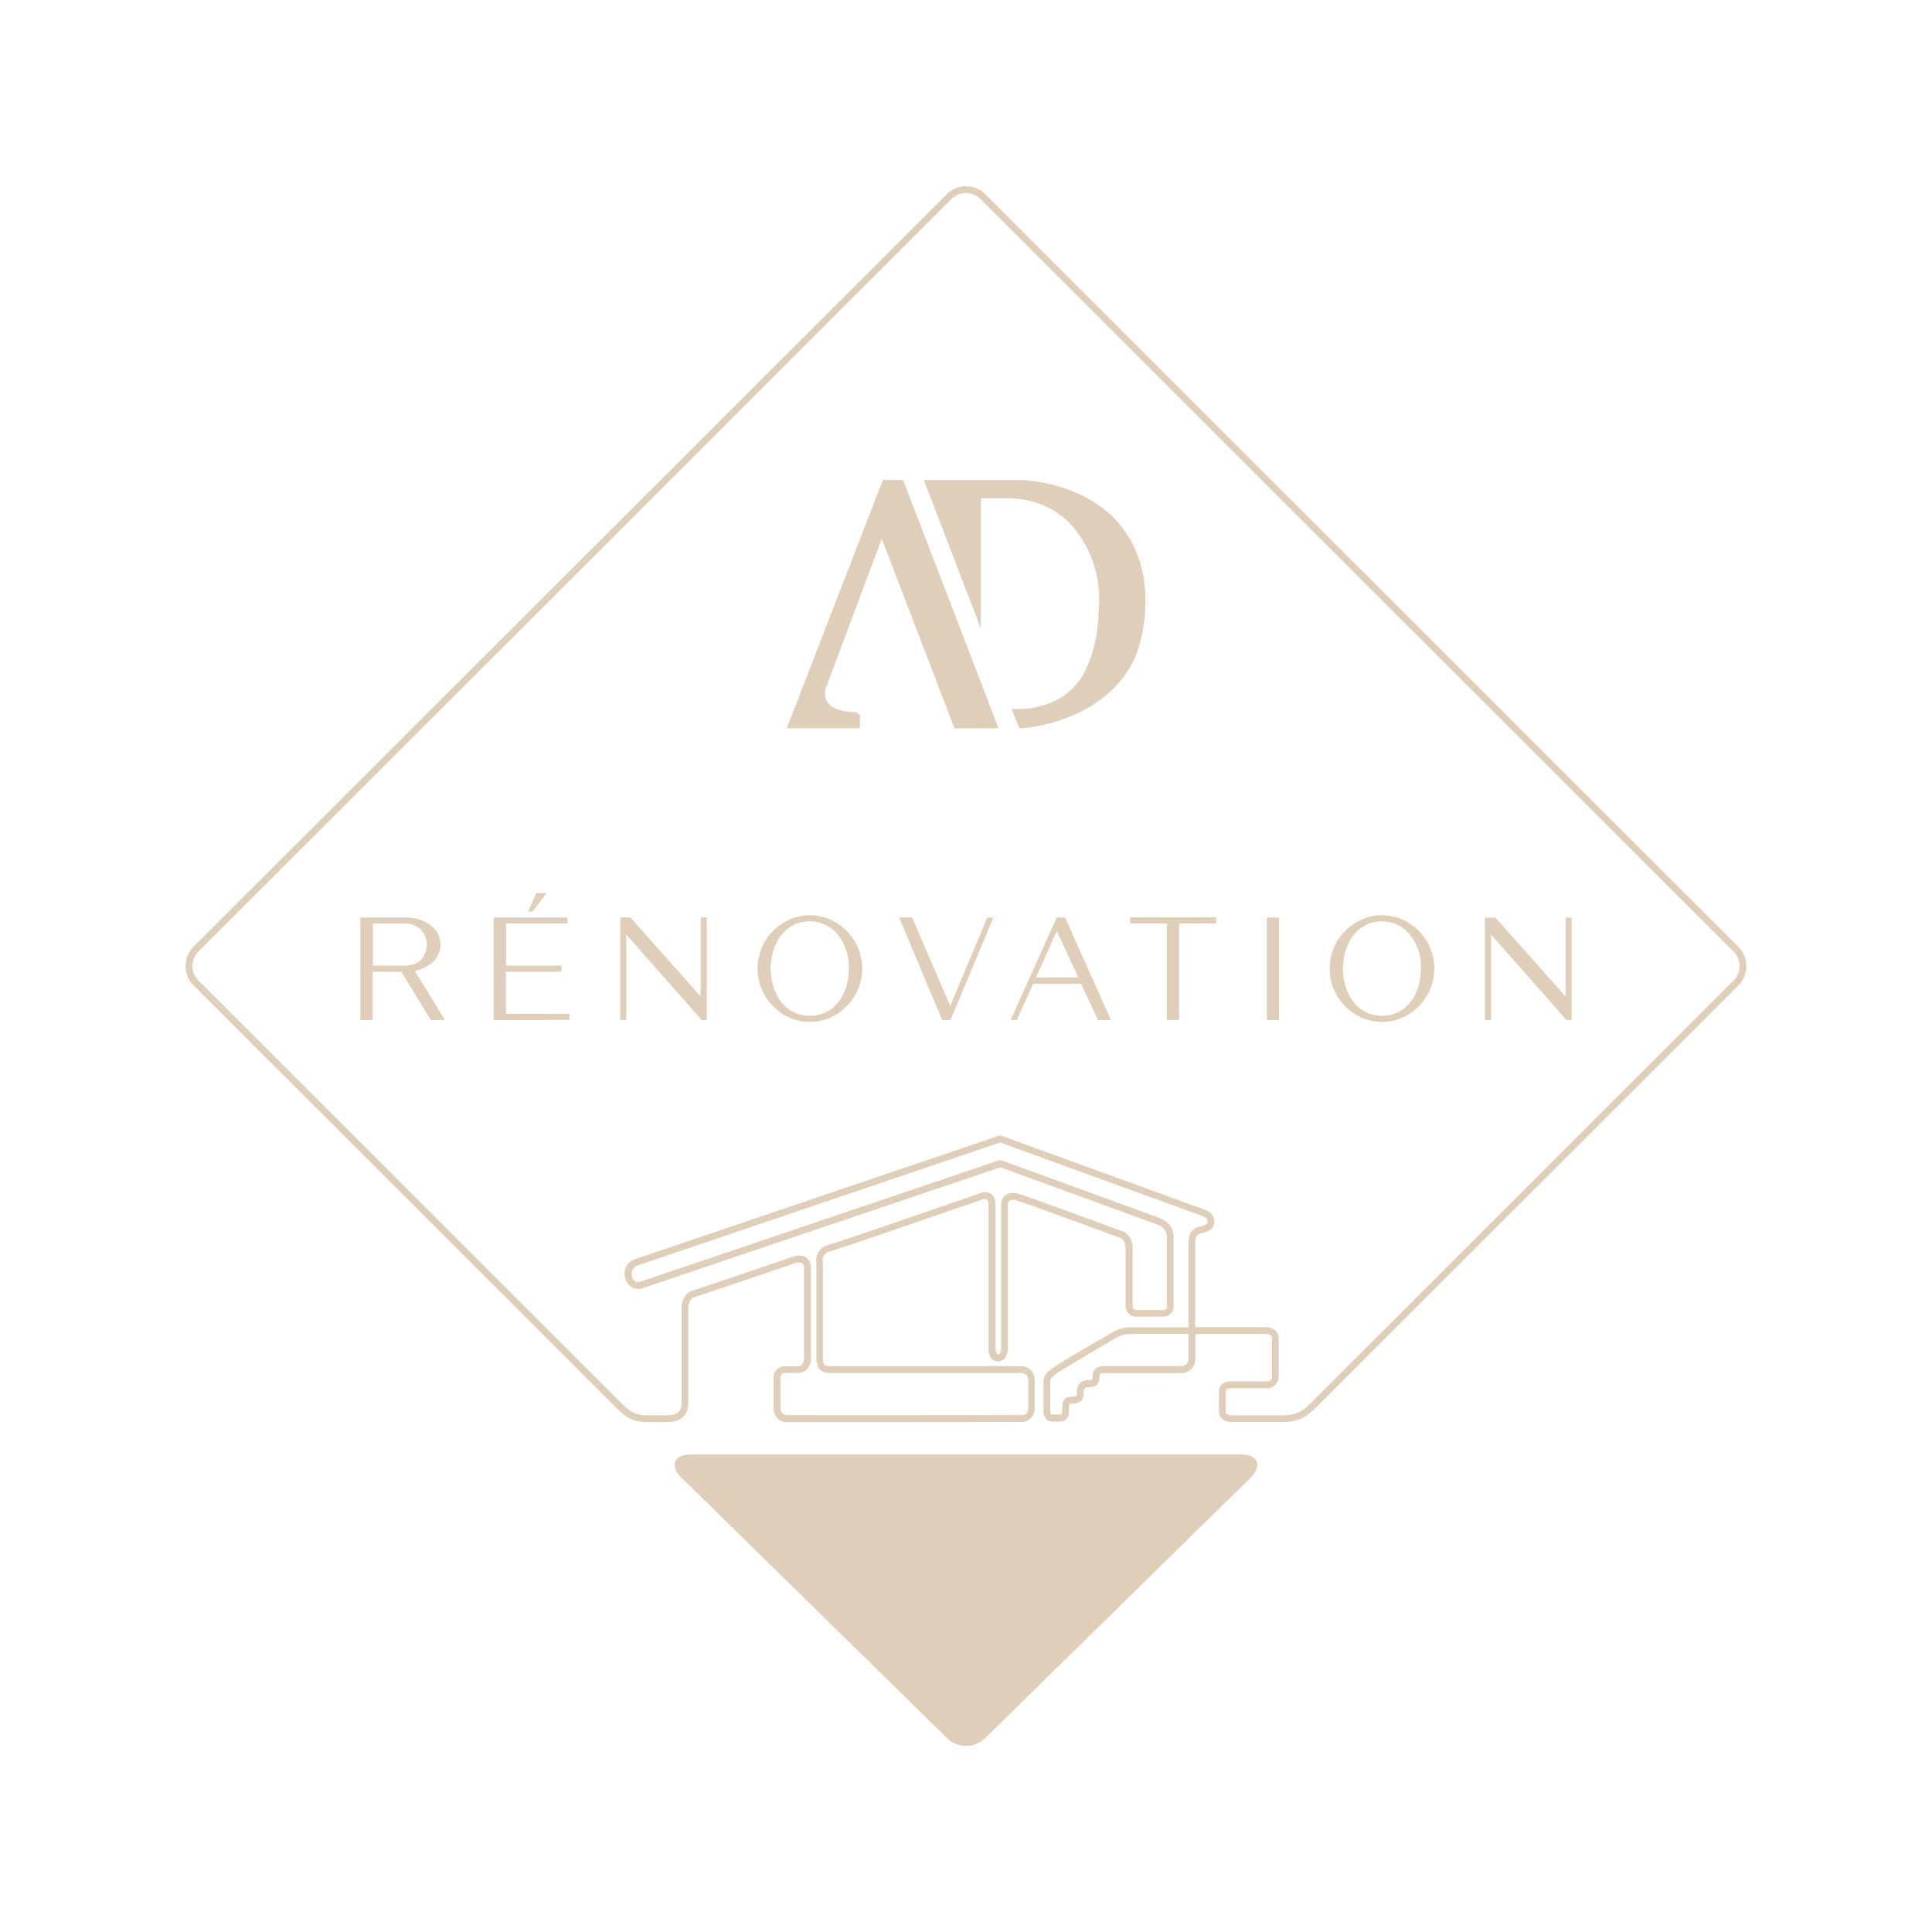 <svg xmlns="http://www.w3.org/2000/svg" viewBox="0 0 566.93 566.93">
  <defs>
    <style>
      .cls-1, .cls-2 {
        fill: #dfcfb9;
      }

      .cls-2 {
        fill-rule: evenodd;
      }
    </style>
  </defs>
  <g id="TRIANGLE">
    <path class="cls-1" d="M368.76,428.89c-.32-.78-1.32-2.07-4.42-2.07H202.59c-3.1,0-4.1,1.29-4.42,2.07s-.53,2.39,1.67,4.59l78,76.49a8,8,0,0,0,11.31,0l78-76.5C369.29,431.28,369.08,429.66,368.76,428.89Z"/>
  </g>
  <g id="MAISON">
    <path class="cls-1" d="M251.17,417.32c-10.19,0-18.44,0-20.3,0a3.71,3.71,0,0,1-2.74-1.11A4.66,4.66,0,0,1,227,413v-8.53a3.3,3.3,0,0,1,3.22-3.55h3.82a1.64,1.64,0,0,0,1.24-.44,2.83,2.83,0,0,0,.63-1.72v-26.4c0-.62-.1-1.42-.58-1.73a2.83,2.83,0,0,0-2.16.1c-1.14.39-26.23,8.92-29.35,9.89-1.71.53-1.84,2.88-1.84,2.91v28.22c0,2.07-.82,5.55-6.33,5.55h-5.94c-4.7,0-6.92-2.23-9.49-4.81l-.43-.43-123-122.93a8,8,0,0,1,0-11.31L277.81,57a8,8,0,0,1,11.31,0l221,220.85a8,8,0,0,1,0,11.31L386.6,412.57c-2.51,2.53-4.67,4.72-10.2,4.72H361.52c-3,0-3.83-2-3.83-3v-5.84a2.94,2.94,0,0,1,.89-2.22,3.76,3.76,0,0,1,2.62-.88h10.52a1.57,1.57,0,0,0,1.17-.38,1.78,1.78,0,0,0,.38-1.1V393a1.46,1.46,0,0,0-.39-1.13,2.12,2.12,0,0,0-1.39-.41h-20.7v7a4.52,4.52,0,0,1-1.1,3.18,4.4,4.4,0,0,1-3.4,1.31H324.17c-1.54,0-1.54.4-1.54,1.06,0,2.77-1.94,3.09-3.4,3.09a1.29,1.29,0,0,0-.93.27,1.86,1.86,0,0,0-.3,1.25,3.26,3.26,0,0,1-.75,2.43,3.31,3.31,0,0,1-2.49.83c-1,0-1.07,0-1.07,1.76,0,2.9-1.39,3.51-2.55,3.51h-2.2c-2.75,0-2.75-2.64-2.75-3.51v-8c0-1.48.35-2.4,2.45-4s17.75-10.67,18.42-11.06a10.58,10.58,0,0,1,4.61-1.09h17.12V364.6c-.06-3.39,1.73-4.28,3.3-4.67l.19-.05c1.45-.36,2.05-.62,2.05-1.24,0-.95-.07-1.28-1.71-1.89S298.21,337,293.5,335.25L187,371.38a2.68,2.68,0,0,0-.53,4.68,2,2,0,0,0,1.43.05l105.61-35.74.33.12c.42.16,42.55,15.46,46.26,16.86,2.9,1.09,4.31,3,4.31,5.77v20a3.18,3.18,0,0,1-1,2.47,3.21,3.21,0,0,1-2.3.75h-7.59a3.14,3.14,0,0,1-2.4-.94,3.35,3.35,0,0,1-.82-2.37V366.31c0-2.7-1.76-3.16-1.78-3.17l-.11,0c-.26-.09-25.74-9.5-29.84-10.79a2.88,2.88,0,0,0-2.38,0,1.41,1.41,0,0,0-.45,1v42.29a4.78,4.78,0,0,1-1.06,3.1,2.62,2.62,0,0,1-3.68,0,4.67,4.67,0,0,1-.92-3.15V353.91c0-1-.2-1.76-.55-2a1.33,1.33,0,0,0-1.05,0c-1.79.63-41.71,14.42-45,15.32a2.56,2.56,0,0,0-2,3v28.15c0,2.17.31,2.49,2.34,2.49h55.64a4,4,0,0,1,4.18,4.19V413a3.91,3.91,0,0,1-3.48,4.25C299.79,417.29,271.57,417.32,251.17,417.32Zm-20.92-14.41c-.35,0-1.23.19-1.23,1.55V413a2.7,2.7,0,0,0,.57,1.77,1.74,1.74,0,0,0,1.31.48c5.56.07,68.66,0,69.29,0,.19,0,1.55-.26,1.55-2.25V405.1a2,2,0,0,0-2.18-2.19H243.92c-3.6,0-4.34-1.79-4.34-4.49v-27.9a4.56,4.56,0,0,1,3.44-5.18c3.16-.87,43.21-14.7,44.72-15.23a3.22,3.22,0,0,1,2.9.12c1,.62,1.49,1.86,1.49,3.68v41.64a2.89,2.89,0,0,0,.38,1.73.46.46,0,0,0,.37.14.56.56,0,0,0,.43-.17,2.88,2.88,0,0,0,.48-1.68v-42.3a3.35,3.35,0,0,1,1.26-2.59c1-.74,2.4-.83,4.17-.27,4.09,1.29,28.31,10.23,29.89,10.81,1.15.31,3.24,1.75,3.24,5.09v16.82a1.42,1.42,0,0,0,.29,1,1.28,1.28,0,0,0,.93.29h7.78a1.23,1.23,0,0,0,.78-.25,1.32,1.32,0,0,0,.3-1v-20c0-1.37-.36-2.9-3-3.9-3.52-1.33-41.93-15.28-45.91-16.73L188.6,378a4,4,0,0,1-3-.13,4.2,4.2,0,0,1-2.11-2.8,4.36,4.36,0,0,1,2.9-5.58l107.12-36.35.33.12c2.35.86,57.7,21,59.46,21.62,1.91.72,3,1.56,3,3.77s-2.23,2.84-3.56,3.18l-.19.05c-1.07.27-1.83.62-1.79,2.71v24.86h20.62a4,4,0,0,1,2.82.94,3.39,3.39,0,0,1,1,2.6v10.84a3.68,3.68,0,0,1-.93,2.53,3.44,3.44,0,0,1-2.62,1H361.15a1.91,1.91,0,0,0-1.2.35.92.92,0,0,0-.26.76v5.84c0,.21.19,1,1.83,1H376.4c4.69,0,6.41-1.73,8.78-4.13l.53-.53,123-122.93a6,6,0,0,0,0-8.48l-221-220.84a6,6,0,0,0-8.49,0l-221,220.84a6,6,0,0,0,0,8.48L181.66,411.07c2.44,2.45,4.2,4.22,8.07,4.22h5.94c3.84,0,4.33-1.9,4.33-3.55V383.47c0-.19.18-3.81,3.25-4.77s29-9.76,29.22-9.84,2.35-1,4,.09a3.77,3.77,0,0,1,1.48,3.4v26.38a4.81,4.81,0,0,1-1.2,3.15,3.67,3.67,0,0,1-2.67,1Zm118.54-11.47H331.67a8.69,8.69,0,0,0-3.64.84c-5.61,3.26-16.68,9.78-18.18,10.91-1.66,1.24-1.66,1.65-1.66,2.38v8c0,1.51.3,1.51.75,1.51h2.2c.19,0,.55,0,.55-1.51,0-2,.23-3.76,3.07-3.76a1.68,1.68,0,0,0,1.06-.23,1.56,1.56,0,0,0,.18-1,3.56,3.56,0,0,1,.87-2.69,3.17,3.17,0,0,1,2.36-.88c1.4,0,1.4-.27,1.4-1.09,0-2,1.19-3.06,3.54-3.06h22.12a2.5,2.5,0,0,0,1.93-.66,2.64,2.64,0,0,0,.57-1.75Z"/>
  </g>
  <g id="TEXTE">
    <g>
      <path class="cls-1" d="M126.43,299.33l-8.67-14.15h-8.41v14.15h-3.61V269.24H119a12.47,12.47,0,0,1,5.15,1,9.07,9.07,0,0,1,3.71,2.81,6.54,6.54,0,0,1,1.38,4.12,6.72,6.72,0,0,1-2.09,5,10.74,10.74,0,0,1-5.44,2.73l8.86,14.41Zm-3-17.62a6.45,6.45,0,0,0,0-9A6.47,6.47,0,0,0,119,271h-9.6v12.34H119A6.47,6.47,0,0,0,123.46,281.71Z"/>
      <path class="cls-1" d="M144.85,299.33V269.24H166.5V271h-18v12.34h16.23v1.8H148.46v12.34h18.65v1.81Zm12.52-37.26h3l-4.06,5.42H155Z"/>
      <path class="cls-1" d="M205.9,299.33l-22.13-25.1v25.1H182V269.24H185l20.59,23.16V269.24h1.8v30.09Z"/>
      <path class="cls-1" d="M230,297.76a16.37,16.37,0,0,1-5.6-5.65,15.9,15.9,0,0,1,0-15.76,16.37,16.37,0,0,1,5.6-5.65,14.57,14.57,0,0,1,7.65-2.13,14.4,14.4,0,0,1,7.64,2.13,16.12,16.12,0,0,1,5.6,5.65,15.7,15.7,0,0,1,0,15.76,16.12,16.12,0,0,1-5.6,5.65,14.38,14.38,0,0,1-7.64,2.1A14.54,14.54,0,0,1,230,297.76Zm13.64-1.48a11.79,11.79,0,0,0,4-4.94,16.94,16.94,0,0,0,1.43-7.11,15.1,15.1,0,0,0-3.13-9.85,10.44,10.44,0,0,0-8.3-4,10.26,10.26,0,0,0-6,1.78,12.07,12.07,0,0,0-4,4.94,16.79,16.79,0,0,0-1.46,7.11,16.49,16.49,0,0,0,1.46,7.11,11.72,11.72,0,0,0,4,4.94,10.11,10.11,0,0,0,6,1.8A10.26,10.26,0,0,0,243.6,296.28Z"/>
      <path class="cls-1" d="M276.48,299.33l-12.63-30.09h3.82l11.17,25.95,10.88-25.95h1.8l-12.6,30.09Z"/>
      <path class="cls-1" d="M322.22,299.33l-5-10.67H303.17l-4.81,10.67h-1.8l13.53-30.09h2.44L326,299.33Zm-12.13-26.11L304,286.83h12.44Z"/>
      <path class="cls-1" d="M342.43,299.33V271H331.61v-1.8h25.26V271H346v28.29Z"/>
      <path class="cls-1" d="M371.73,299.33V269.24h3.6v30.09Z"/>
      <path class="cls-1" d="M397.88,297.76a16.29,16.29,0,0,1-5.6-5.65,15.9,15.9,0,0,1,0-15.76,16.29,16.29,0,0,1,5.6-5.65,14.78,14.78,0,0,1,15.29,0,16,16,0,0,1,5.59,5.65,15.64,15.64,0,0,1,0,15.76,16,16,0,0,1-5.59,5.65,15,15,0,0,1-15.29,0Zm13.64-1.48a11.79,11.79,0,0,0,4-4.94,16.94,16.94,0,0,0,1.43-7.11,15.1,15.1,0,0,0-3.13-9.85,10.44,10.44,0,0,0-8.31-4,10.2,10.2,0,0,0-5.94,1.78,12,12,0,0,0-4,4.94,16.79,16.79,0,0,0-1.46,7.11,16.34,16.34,0,0,0,1.46,7.11,11.77,11.77,0,0,0,4,4.94,10.16,10.16,0,0,0,6,1.8A10.27,10.27,0,0,0,411.52,296.28Z"/>
      <path class="cls-1" d="M459.68,299.33l-22.13-25.1v25.1h-1.8V269.24h3.05l20.59,23.16V269.24h1.8v30.09Z"/>
    </g>
  </g>
  <g id="AD">
    <g>
      <path class="cls-2" d="M280.08,213.73l-21.34-55.67-16.45,44a4.91,4.91,0,0,0,.6,4.07c1.35,1.88,4.41,2.88,8.85,2.88v.59l.59,0v4.08H230.87l28.21-72.86H265l28,72.86Z"/>
      <path class="cls-2" d="M296.82,208l.94.08s.37,0,1,0c3.44,0,15.06-.87,20.05-12,2.59-5.77,3.7-11.85,3.7-20.34a32.37,32.37,0,0,0-7.43-20.86c-6.81-8.26-16.79-8.67-18.72-8.67h-8.54v38.25l-16.71-43.6H300c.17,0,15.79.43,26.36,10.65,3.64,3.52,9.74,11.35,9.74,24.23,0,16.08-5.71,23.21-11.3,28.07-10.5,9.12-25.12,9.9-25.27,9.91l-.43,0Z"/>
    </g>
  </g>
</svg>
